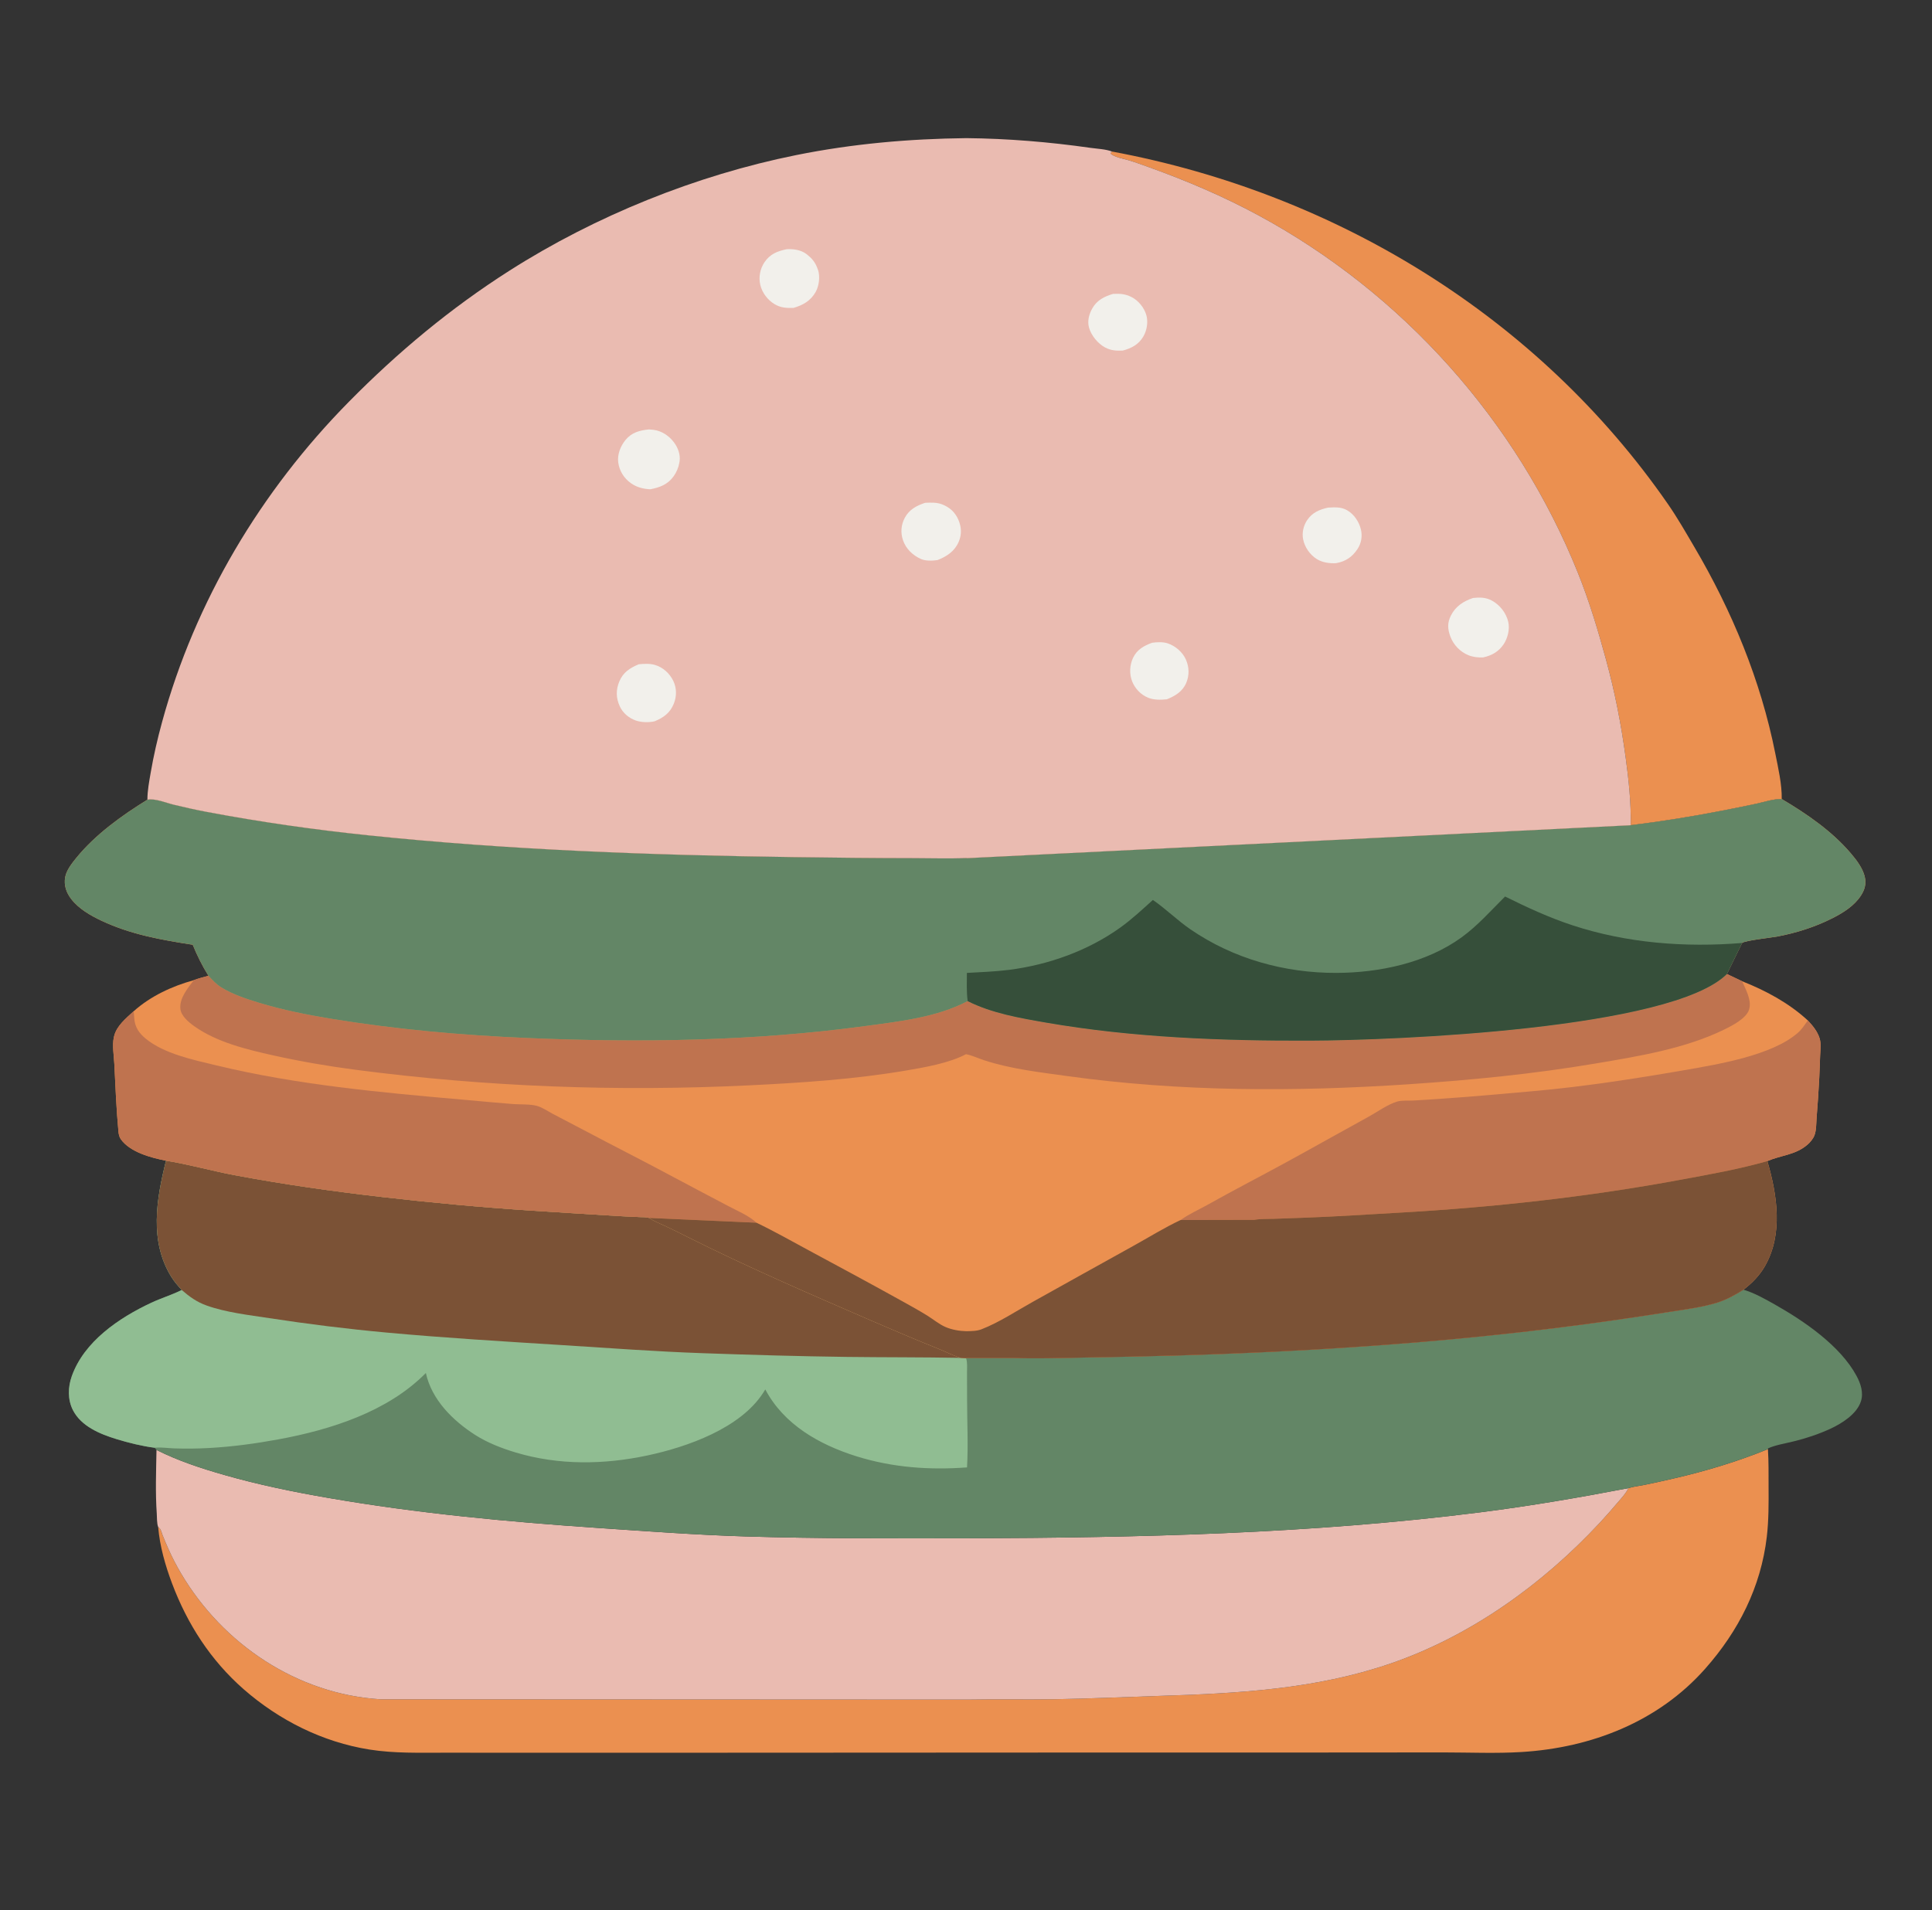 <?xml version="1.0" encoding="UTF-8"?> <svg xmlns="http://www.w3.org/2000/svg" width="90" height="89" viewBox="0 0 90 89" fill="none"><rect x="0" y="0" width="90" height="89" fill="#333333" stroke="none"/><g clip-path="url(#clip0_205_210)"><path d="M51.8 7.06C62.243 9.006 71.675 14.783 77.701 23.489C78.144 24.128 78.532 24.81 78.926 25.48C80.684 28.465 82.023 31.703 82.699 35.101C82.835 35.785 83.011 36.53 83 37.229C82.602 37.224 82.212 37.361 81.826 37.446C81.275 37.567 80.72 37.673 80.166 37.782C78.778 38.053 77.369 38.276 75.966 38.449C75.985 37.415 75.87 36.328 75.731 35.304C75.518 33.743 75.226 32.24 74.811 30.719C74.439 29.36 74.032 28.005 73.506 26.695C70.67 19.635 65.347 13.658 58.595 10.018C56.968 9.141 55.288 8.425 53.548 7.801C53.23 7.687 52.913 7.569 52.59 7.471C52.355 7.4 51.89 7.322 51.728 7.149L51.8 7.06Z" fill="#EB9050"></path><path d="M75.859 69.336C76.084 69.262 76.362 69.235 76.596 69.187C77.063 69.092 77.528 68.987 77.992 68.88C79.485 68.535 80.939 68.096 82.357 67.519C82.394 68.093 82.385 68.672 82.387 69.247C82.391 70.032 82.396 70.827 82.304 71.608C82.028 73.946 80.992 75.991 79.433 77.752C77.246 80.222 74.137 81.431 70.883 81.631C69.685 81.705 68.457 81.65 67.255 81.65C65.009 81.651 62.762 81.653 60.516 81.655C53.466 81.658 46.416 81.652 39.365 81.661C34.552 81.667 29.738 81.663 24.924 81.665C23.522 81.665 22.12 81.665 20.719 81.663C19.545 81.662 18.373 81.7 17.21 81.516C15.03 81.171 13.001 80.15 11.353 78.708C9.815 77.361 8.728 75.673 8.014 73.774C7.701 72.941 7.442 72.04 7.369 71.15L7.416 71.186C7.509 71.274 7.521 71.393 7.566 71.507C7.66 71.748 7.762 71.99 7.87 72.226C8.037 72.594 8.224 72.954 8.43 73.303C10.375 76.599 13.841 78.942 17.742 79.176L45.045 79.189C46.41 79.163 47.776 79.194 49.141 79.172C50.742 79.147 52.342 79.07 53.942 79.019C57.63 78.903 61.281 78.713 64.796 77.501C68.523 76.216 71.862 73.812 74.519 70.954C74.818 70.633 75.105 70.307 75.388 69.972C75.562 69.767 75.74 69.58 75.859 69.336Z" fill="#EB9050"></path><path d="M7.29 67.558C8.326 68.074 9.364 68.413 10.477 68.731C12.06 69.183 13.657 69.509 15.279 69.79C19.47 70.516 23.661 70.906 27.903 71.194C30.168 71.348 32.429 71.515 34.7 71.586C38.149 71.693 41.608 71.677 45.059 71.673C53.048 71.646 61.063 71.466 68.997 70.458C71.293 70.166 73.586 69.773 75.859 69.336C75.74 69.58 75.562 69.767 75.388 69.972C75.105 70.306 74.818 70.633 74.52 70.954C71.862 73.812 68.524 76.216 64.796 77.501C61.281 78.713 57.63 78.903 53.943 79.019C52.342 79.07 50.743 79.146 49.141 79.172C47.776 79.194 46.41 79.163 45.046 79.189L17.742 79.176C13.841 78.942 10.375 76.599 8.43 73.303C8.224 72.954 8.037 72.594 7.87 72.226C7.763 71.989 7.661 71.748 7.566 71.507C7.522 71.392 7.509 71.274 7.416 71.186L7.369 71.15C7.303 70.984 7.315 70.71 7.303 70.528C7.234 69.545 7.273 68.543 7.29 67.558Z" fill="#EABBB1"></path><path d="M7.734 54.079C8.807 54.25 9.872 54.556 10.943 54.757C13.233 55.186 15.535 55.511 17.849 55.777C20.166 56.044 22.503 56.258 24.83 56.41C26.184 56.498 27.538 56.58 28.892 56.663C29.194 56.682 29.497 56.692 29.799 56.706C29.935 56.712 30.112 56.703 30.24 56.746C30.472 56.904 30.743 57.004 30.997 57.124C31.366 57.298 31.731 57.481 32.096 57.664C34.89 59.064 37.761 60.303 40.628 61.546C41.652 61.99 42.672 62.422 43.708 62.838C44.046 62.973 44.409 63.164 44.754 63.267L45.005 63.281L45.033 63.271L47.18 63.27C48.249 63.309 49.335 63.274 50.405 63.254C51.858 63.227 53.308 63.201 54.761 63.159C61.535 62.959 68.305 62.492 75.015 61.538C75.96 61.404 76.903 61.26 77.846 61.113C78.561 61.002 79.299 60.908 79.99 60.694C80.44 60.554 80.823 60.338 81.22 60.09C81.737 60.247 82.21 60.516 82.678 60.78C84.044 61.551 85.724 62.699 86.481 64.099C86.677 64.46 86.82 64.888 86.688 65.294C86.495 65.888 85.798 66.326 85.255 66.575C84.704 66.828 84.14 67.013 83.552 67.159C83.163 67.256 82.73 67.32 82.364 67.482L82.358 67.519C80.94 68.096 79.487 68.535 77.994 68.88C77.529 68.987 77.064 69.092 76.597 69.187C76.363 69.235 76.085 69.262 75.86 69.336C73.587 69.773 71.294 70.166 68.998 70.458C61.064 71.466 53.049 71.646 45.06 71.673C41.609 71.677 38.15 71.693 34.701 71.586C32.43 71.515 30.169 71.347 27.904 71.194C23.662 70.906 19.471 70.516 15.28 69.79C13.658 69.509 12.061 69.183 10.479 68.731C9.365 68.412 8.328 68.074 7.291 67.558L7.205 67.455C6.625 67.381 5.983 67.223 5.424 67.051C4.652 66.814 3.782 66.455 3.397 65.701C3.148 65.211 3.163 64.63 3.344 64.121C3.917 62.502 5.547 61.4 7.051 60.697C7.501 60.487 7.98 60.341 8.426 60.124L8.466 60.104C8.289 59.909 8.115 59.71 7.977 59.486C6.95 57.825 7.289 55.861 7.734 54.079Z" fill="#638666"></path><path d="M7.734 54.079C8.807 54.25 9.872 54.556 10.943 54.757C13.233 55.186 15.535 55.511 17.849 55.777C20.166 56.044 22.503 56.258 24.83 56.41C26.184 56.498 27.538 56.58 28.892 56.663C29.194 56.682 29.497 56.692 29.799 56.706C29.935 56.712 30.112 56.703 30.24 56.746C30.472 56.904 30.743 57.004 30.997 57.124C31.366 57.298 31.731 57.481 32.096 57.664C34.89 59.064 37.761 60.303 40.628 61.546C41.652 61.99 42.672 62.422 43.708 62.838C44.046 62.973 44.409 63.164 44.754 63.267L45.005 63.281C45.073 63.495 45.047 63.744 45.047 63.967C45.049 64.394 45.05 64.82 45.051 65.247C45.052 66.279 45.107 67.341 45.048 68.37C43.307 68.501 41.578 68.377 39.908 67.856C38.175 67.315 36.515 66.377 35.651 64.737L35.552 64.895C34.484 66.547 32.027 67.414 30.172 67.811C28.138 68.246 26.033 68.277 24.028 67.677C23.379 67.483 22.698 67.219 22.127 66.852C21.082 66.18 20.108 65.21 19.838 63.971C18.066 65.773 15.407 66.616 12.965 67.065C11.903 67.26 10.847 67.404 9.768 67.465C9.217 67.497 8.66 67.502 8.109 67.484C7.821 67.475 7.532 67.425 7.245 67.451L7.205 67.455C6.625 67.381 5.983 67.223 5.424 67.051C4.652 66.814 3.782 66.455 3.397 65.701C3.148 65.211 3.163 64.63 3.344 64.121C3.917 62.502 5.547 61.4 7.051 60.697C7.501 60.487 7.98 60.341 8.426 60.124L8.466 60.104C8.289 59.909 8.115 59.71 7.977 59.486C6.95 57.825 7.289 55.861 7.734 54.079Z" fill="#90BD92"></path><path d="M7.734 54.079C8.806 54.25 9.871 54.556 10.943 54.757C13.232 55.186 15.535 55.511 17.849 55.777C20.166 56.044 22.502 56.258 24.829 56.41C26.183 56.498 27.538 56.58 28.892 56.663C29.194 56.682 29.496 56.691 29.798 56.706C29.934 56.712 30.112 56.703 30.239 56.746C30.472 56.904 30.742 57.004 30.997 57.124C31.366 57.298 31.731 57.481 32.096 57.664C34.89 59.064 37.76 60.303 40.628 61.546C41.651 61.99 42.671 62.422 43.707 62.838C44.045 62.973 44.409 63.164 44.754 63.267C42.982 63.233 41.209 63.245 39.436 63.222C37.2 63.193 34.953 63.127 32.718 63.048C30.545 62.972 28.376 62.81 26.207 62.673C23.475 62.501 20.747 62.339 18.021 62.089C16.187 61.921 14.373 61.696 12.553 61.417C11.603 61.272 10.53 61.151 9.626 60.828C9.168 60.665 8.828 60.42 8.465 60.104C8.288 59.909 8.115 59.71 7.976 59.486C6.95 57.825 7.289 55.861 7.734 54.079Z" fill="#7B5236"></path><path d="M75.966 38.449C77.369 38.276 78.778 38.053 80.166 37.782C80.72 37.673 81.275 37.567 81.826 37.446C82.212 37.361 82.602 37.224 83 37.229C84.174 37.924 85.343 38.728 86.229 39.772C86.484 40.072 86.772 40.451 86.865 40.839C86.945 41.176 86.871 41.45 86.684 41.735C86.377 42.204 85.867 42.526 85.373 42.776C84.557 43.19 83.679 43.469 82.778 43.638C82.501 43.69 81.283 43.819 81.153 43.936L80.446 45.381L81.156 45.719C82.272 46.161 83.332 46.733 84.216 47.545C84.443 47.793 84.65 48.035 84.758 48.359C84.844 48.618 84.802 48.898 84.79 49.166C84.774 49.515 84.767 49.865 84.749 50.215C84.716 50.834 84.676 51.456 84.625 52.074C84.605 52.327 84.616 52.661 84.525 52.897C84.462 53.059 84.33 53.221 84.198 53.334C83.63 53.821 82.978 53.818 82.33 54.098C82.785 55.669 83.076 57.496 82.217 58.993C81.964 59.434 81.621 59.781 81.219 60.09C80.822 60.338 80.439 60.554 79.99 60.694C79.298 60.908 78.56 61.002 77.846 61.113C76.903 61.26 75.959 61.404 75.015 61.538C68.304 62.492 61.534 62.959 54.76 63.159C53.307 63.201 51.857 63.227 50.404 63.254C49.334 63.274 48.248 63.309 47.179 63.27L45.033 63.271L45.005 63.281L44.754 63.267C44.408 63.164 44.045 62.973 43.707 62.838C42.671 62.422 41.651 61.99 40.627 61.546C37.76 60.303 34.889 59.064 32.095 57.664C31.731 57.481 31.366 57.298 30.996 57.124C30.742 57.005 30.471 56.904 30.239 56.746C30.112 56.704 29.934 56.712 29.798 56.706C29.496 56.692 29.193 56.682 28.891 56.663C27.537 56.58 26.183 56.498 24.829 56.41C22.502 56.258 20.165 56.044 17.849 55.777C15.534 55.511 13.232 55.186 10.942 54.757C9.871 54.556 8.806 54.25 7.734 54.079C7.046 53.948 6.053 53.682 5.628 53.078C5.555 52.974 5.529 52.843 5.517 52.719C5.42 51.681 5.377 50.622 5.326 49.58C5.307 49.189 5.221 48.716 5.302 48.336L5.315 48.281C5.429 47.798 5.879 47.436 6.229 47.114C7.008 46.416 8.017 45.946 9.024 45.67C9.241 45.583 9.484 45.529 9.71 45.464C9.418 44.996 9.187 44.528 8.978 44.019C7.503 43.79 6.092 43.541 4.731 42.9C4.218 42.659 3.667 42.343 3.318 41.888C3.087 41.588 2.969 41.248 3.036 40.871C3.093 40.549 3.35 40.221 3.553 39.973C4.442 38.881 5.672 37.997 6.866 37.26C7.229 37.189 7.74 37.409 8.1 37.495C8.61 37.618 9.126 37.734 9.643 37.831C12.13 38.299 14.626 38.656 17.144 38.919C23.737 39.606 30.409 39.846 37.036 39.936C38.88 39.961 40.721 39.982 42.565 39.983C43.378 39.983 44.203 40.013 45.014 39.976L45.036 39.985L75.966 38.449Z" fill="#EB9050"></path><path d="M6.229 47.114L6.255 47.452C6.285 47.859 6.474 48.133 6.785 48.391C7.638 49.097 9.005 49.381 10.063 49.636C13.829 50.546 17.696 50.897 21.548 51.235C22.328 51.303 23.108 51.381 23.888 51.44C24.23 51.466 24.697 51.437 25.018 51.528C25.26 51.596 25.511 51.77 25.733 51.888C26.222 52.145 26.713 52.399 27.201 52.657C28.613 53.406 30.04 54.124 31.447 54.882C32.266 55.324 33.093 55.75 33.914 56.187C34.332 56.41 34.898 56.644 35.237 56.969L30.239 56.746C30.111 56.704 29.933 56.712 29.798 56.706C29.495 56.692 29.193 56.682 28.891 56.663C27.537 56.58 26.183 56.498 24.829 56.41C22.502 56.258 20.165 56.044 17.848 55.777C15.534 55.511 13.232 55.186 10.942 54.757C9.871 54.556 8.806 54.25 7.733 54.079C7.046 53.948 6.053 53.682 5.628 53.078C5.555 52.974 5.528 52.843 5.517 52.719C5.419 51.681 5.377 50.622 5.326 49.58C5.307 49.189 5.221 48.716 5.302 48.336L5.315 48.281C5.428 47.798 5.879 47.437 6.229 47.114Z" fill="#BF734F"></path><path d="M84.216 47.545C84.442 47.793 84.649 48.035 84.757 48.359C84.843 48.618 84.801 48.898 84.789 49.166C84.773 49.515 84.766 49.865 84.748 50.215C84.716 50.834 84.675 51.456 84.625 52.074C84.604 52.327 84.615 52.661 84.524 52.897C84.461 53.059 84.329 53.221 84.197 53.334C83.629 53.821 82.977 53.818 82.329 54.098C81.023 54.472 79.675 54.71 78.34 54.959C74.01 55.764 69.537 56.256 65.136 56.504C63.719 56.584 62.304 56.678 60.886 56.732C60.369 56.751 59.852 56.771 59.335 56.788C59.04 56.798 58.719 56.784 58.429 56.836L55 56.843C55.376 56.57 55.85 56.361 56.26 56.131C57.473 55.45 58.71 54.813 59.93 54.147C61.207 53.45 62.472 52.733 63.747 52.035C64.153 51.812 64.644 51.456 65.081 51.326C65.297 51.261 65.602 51.289 65.829 51.277C66.315 51.252 66.803 51.216 67.288 51.183C68.637 51.092 69.989 50.965 71.336 50.847C73.718 50.638 76.111 50.27 78.466 49.861C80.027 49.59 82.564 49.175 83.76 48.113C83.94 47.954 84.078 47.739 84.216 47.545Z" fill="#BF734F"></path><path d="M80.445 45.381L81.156 45.719C81.316 46.092 81.594 46.577 81.491 46.989L81.481 47.032C81.359 47.448 80.693 47.787 80.328 47.966C78.497 48.864 76.306 49.218 74.306 49.555C71.419 50.042 68.548 50.322 65.629 50.518C60.316 50.873 54.985 50.87 49.702 50.135C48.411 49.955 47.083 49.806 45.84 49.398C45.562 49.307 45.288 49.173 45 49.118C44.218 49.533 43.088 49.729 42.213 49.878C39.797 50.289 37.325 50.452 34.878 50.57C28.741 50.866 22.66 50.641 16.567 49.844C15.277 49.675 14.005 49.457 12.736 49.175C11.495 48.899 10.109 48.564 9.058 47.82C8.798 47.636 8.443 47.345 8.404 47.013C8.346 46.513 8.747 46.046 9.024 45.671C9.241 45.584 9.484 45.529 9.71 45.464C9.895 45.664 10.07 45.857 10.305 46.003C10.827 46.327 11.472 46.542 12.058 46.719C13.172 47.057 14.297 47.282 15.446 47.47C18.47 47.965 21.526 48.236 24.587 48.365C29.809 48.587 35.108 48.512 40.292 47.809C41.885 47.593 43.638 47.405 45.078 46.645C46.202 47.21 47.499 47.432 48.73 47.646C52.751 48.343 56.942 48.5 61.019 48.486C64.975 48.473 77.871 47.947 80.445 45.381Z" fill="#BF734F"></path><path d="M58.429 56.836C58.719 56.784 59.04 56.798 59.335 56.788C59.852 56.771 60.369 56.751 60.886 56.732C62.304 56.678 63.719 56.584 65.136 56.504C69.537 56.256 74.01 55.764 78.34 54.958C79.675 54.71 81.023 54.472 82.329 54.098C82.784 55.669 83.076 57.496 82.216 58.993C81.963 59.433 81.62 59.781 81.218 60.09C80.821 60.337 80.438 60.554 79.989 60.694C79.297 60.907 78.559 61.002 77.845 61.113C76.902 61.26 75.959 61.404 75.014 61.538C68.303 62.492 61.533 62.959 54.759 63.158C53.306 63.201 51.856 63.227 50.404 63.254C49.333 63.274 48.248 63.309 47.178 63.27L45.032 63.271L45.004 63.281L44.753 63.267C44.407 63.164 44.044 62.973 43.706 62.838C42.67 62.422 41.65 61.99 40.627 61.546C37.759 60.303 34.889 59.064 32.094 57.664C31.73 57.481 31.365 57.298 30.995 57.124C30.741 57.004 30.471 56.904 30.238 56.746L35.237 56.969C36.082 57.374 36.902 57.841 37.727 58.285C39.168 59.059 40.609 59.838 42.04 60.632C42.439 60.853 42.841 61.074 43.227 61.317C43.492 61.483 43.75 61.699 44.036 61.825C44.324 61.953 44.696 62.018 45.008 62.024C45.237 62.02 45.502 62.021 45.717 61.937C46.542 61.618 47.35 61.079 48.126 60.648C49.673 59.787 51.218 58.922 52.768 58.065C53.506 57.658 54.237 57.2 55 56.843L58.429 56.836Z" fill="#7B5236"></path><path d="M75.966 38.449C77.369 38.276 78.778 38.053 80.166 37.782C80.72 37.673 81.275 37.567 81.826 37.446C82.212 37.361 82.602 37.224 83 37.229C84.174 37.924 85.343 38.728 86.229 39.772C86.484 40.072 86.772 40.451 86.865 40.839C86.945 41.176 86.871 41.45 86.684 41.735C86.377 42.204 85.867 42.526 85.373 42.776C84.557 43.19 83.679 43.469 82.778 43.638C82.501 43.69 81.283 43.819 81.153 43.936L80.446 45.381C77.871 47.947 64.975 48.473 61.019 48.486C56.942 48.5 52.751 48.343 48.73 47.646C47.499 47.432 46.202 47.21 45.078 46.645C43.638 47.405 41.885 47.593 40.292 47.809C35.108 48.512 29.809 48.587 24.587 48.365C21.527 48.236 18.47 47.965 15.446 47.47C14.297 47.282 13.173 47.057 12.058 46.719C11.472 46.542 10.827 46.327 10.305 46.003C10.07 45.857 9.895 45.664 9.71 45.464C9.418 44.996 9.187 44.528 8.978 44.019C7.503 43.79 6.092 43.541 4.731 42.9C4.218 42.659 3.667 42.343 3.318 41.888C3.087 41.588 2.969 41.248 3.036 40.871C3.093 40.549 3.35 40.221 3.553 39.973C4.442 38.881 5.672 37.997 6.866 37.26C7.229 37.189 7.74 37.409 8.1 37.495C8.61 37.618 9.126 37.734 9.643 37.831C12.13 38.299 14.626 38.656 17.144 38.919C23.737 39.606 30.409 39.846 37.036 39.936C38.88 39.961 40.721 39.982 42.565 39.983C43.378 39.983 44.203 40.013 45.014 39.976L45.036 39.985L75.966 38.449Z" fill="#638666"></path><path d="M70.112 41.771C71.141 42.279 72.153 42.751 73.246 43.11C75.788 43.946 78.498 44.153 81.154 43.936L80.446 45.381C77.872 47.948 64.975 48.473 61.02 48.486C56.943 48.5 52.752 48.343 48.731 47.646C47.499 47.432 46.203 47.21 45.079 46.645C45.018 46.216 45.042 45.765 45.041 45.331C45.69 45.294 46.356 45.27 47 45.189C48.84 44.956 50.683 44.297 52.189 43.217C52.724 42.833 53.218 42.373 53.705 41.931C54.314 42.349 54.847 42.884 55.462 43.305C57.458 44.672 59.835 45.337 62.255 45.33C64.256 45.324 66.456 44.862 68.094 43.668C68.848 43.118 69.455 42.424 70.112 41.771Z" fill="#364F3A"></path><path d="M6.867 37.26C6.865 36.85 6.95 36.407 7.019 36.004C7.156 35.206 7.336 34.423 7.55 33.642C9.087 28.014 12.149 22.879 16.261 18.711C18.538 16.402 20.993 14.356 23.738 12.607C27.74 10.057 32.43 8.164 37.094 7.225C39.719 6.697 42.339 6.467 45.014 6.436C46.945 6.455 48.882 6.615 50.794 6.888C51.102 6.932 51.518 6.948 51.8 7.06L51.729 7.149C51.891 7.323 52.356 7.4 52.59 7.471C52.914 7.569 53.231 7.687 53.549 7.801C55.288 8.425 56.969 9.141 58.596 10.018C65.347 13.658 70.671 19.635 73.507 26.695C74.033 28.005 74.44 29.36 74.811 30.719C75.227 32.24 75.519 33.743 75.731 35.304C75.871 36.328 75.986 37.415 75.966 38.45L45.037 39.985L45.015 39.977C44.204 40.013 43.378 39.983 42.566 39.983C40.722 39.982 38.88 39.961 37.037 39.936C30.409 39.846 23.738 39.607 17.145 38.919C14.627 38.657 12.131 38.299 9.643 37.831C9.127 37.734 8.611 37.619 8.1 37.495C7.741 37.409 7.23 37.189 6.867 37.26Z" fill="#EABBB1"></path><path d="M61.867 23.651C62.178 23.637 62.474 23.611 62.754 23.774C63.083 23.965 63.313 24.312 63.398 24.678C63.471 24.988 63.413 25.317 63.237 25.582C62.987 25.957 62.684 26.16 62.238 26.24C61.942 26.258 61.6 26.209 61.346 26.051C61.021 25.849 60.777 25.496 60.704 25.124C60.645 24.823 60.719 24.495 60.888 24.241C61.128 23.882 61.458 23.742 61.867 23.651Z" fill="#F2F0EB"></path><path d="M51.849 13.693C52.171 13.679 52.408 13.69 52.702 13.836C53.031 13.998 53.308 14.342 53.404 14.693C53.491 15.011 53.426 15.394 53.263 15.675C53.045 16.052 52.709 16.226 52.301 16.335C52.002 16.346 51.753 16.335 51.479 16.189C51.141 16.009 50.828 15.624 50.729 15.259C50.646 14.953 50.734 14.631 50.887 14.363C51.105 13.982 51.446 13.814 51.849 13.693Z" fill="#F2F0EB"></path><path d="M53.67 29.948C53.908 29.915 54.181 29.901 54.412 29.981C54.764 30.103 55.099 30.394 55.246 30.736C55.398 31.088 55.409 31.459 55.261 31.814C55.094 32.215 54.744 32.429 54.355 32.582C54.067 32.612 53.754 32.618 53.483 32.508C53.143 32.369 52.871 32.083 52.739 31.745C52.604 31.4 52.623 30.994 52.778 30.659C52.958 30.272 53.283 30.087 53.67 29.948Z" fill="#F2F0EB"></path><path d="M43.101 23.426C43.369 23.417 43.629 23.401 43.885 23.499C44.239 23.635 44.491 23.866 44.642 24.211C44.791 24.555 44.809 24.902 44.658 25.25C44.467 25.688 44.106 25.925 43.675 26.095C43.441 26.131 43.123 26.143 42.904 26.046C42.522 25.877 42.202 25.572 42.066 25.174C41.945 24.817 41.972 24.456 42.151 24.122C42.355 23.74 42.702 23.555 43.101 23.426Z" fill="#F2F0EB"></path><path d="M29.752 30.951C29.997 30.926 30.268 30.91 30.506 30.98C30.884 31.09 31.197 31.377 31.365 31.726C31.527 32.062 31.527 32.446 31.388 32.788C31.213 33.221 30.913 33.434 30.491 33.608C30.219 33.669 29.882 33.661 29.619 33.571C29.301 33.461 29.018 33.224 28.876 32.918C28.692 32.525 28.685 32.144 28.853 31.745C29.031 31.321 29.345 31.124 29.752 30.951Z" fill="#F2F0EB"></path><path d="M36.64 11.613C36.954 11.59 37.315 11.643 37.569 11.838L37.614 11.874C37.801 12.019 37.959 12.205 38.048 12.426L38.066 12.472L38.107 12.577C38.209 12.89 38.156 13.322 37.995 13.606C37.759 14.019 37.406 14.218 36.961 14.347C36.628 14.352 36.374 14.346 36.078 14.169C35.758 13.977 35.504 13.639 35.418 13.276C35.332 12.913 35.405 12.525 35.615 12.215C35.87 11.838 36.21 11.703 36.64 11.613Z" fill="#F2F0EB"></path><path d="M68.622 27.861C68.924 27.826 69.219 27.832 69.491 27.979C69.87 28.184 70.165 28.56 70.261 28.978C70.339 29.315 70.235 29.736 70.044 30.02C69.811 30.365 69.495 30.542 69.093 30.63C68.848 30.64 68.632 30.619 68.402 30.527C68.025 30.376 67.708 30.044 67.567 29.667C67.433 29.313 67.416 29.023 67.588 28.682C67.803 28.25 68.173 28.011 68.622 27.861Z" fill="#F2F0EB"></path><path d="M30.227 20.008L30.439 20.026C30.822 20.073 31.168 20.305 31.395 20.609C31.581 20.857 31.706 21.187 31.657 21.498L31.647 21.555C31.609 21.785 31.512 22.009 31.375 22.199C31.106 22.574 30.727 22.716 30.289 22.797C29.957 22.778 29.671 22.708 29.395 22.516C29.069 22.288 28.856 21.944 28.801 21.555C28.749 21.183 28.902 20.79 29.136 20.502C29.424 20.149 29.793 20.053 30.227 20.008Z" fill="#F2F0EB"></path></g><defs><clipPath id="clip0_205_210"><rect width="90" height="89" fill="white"></rect></clipPath></defs></svg> 